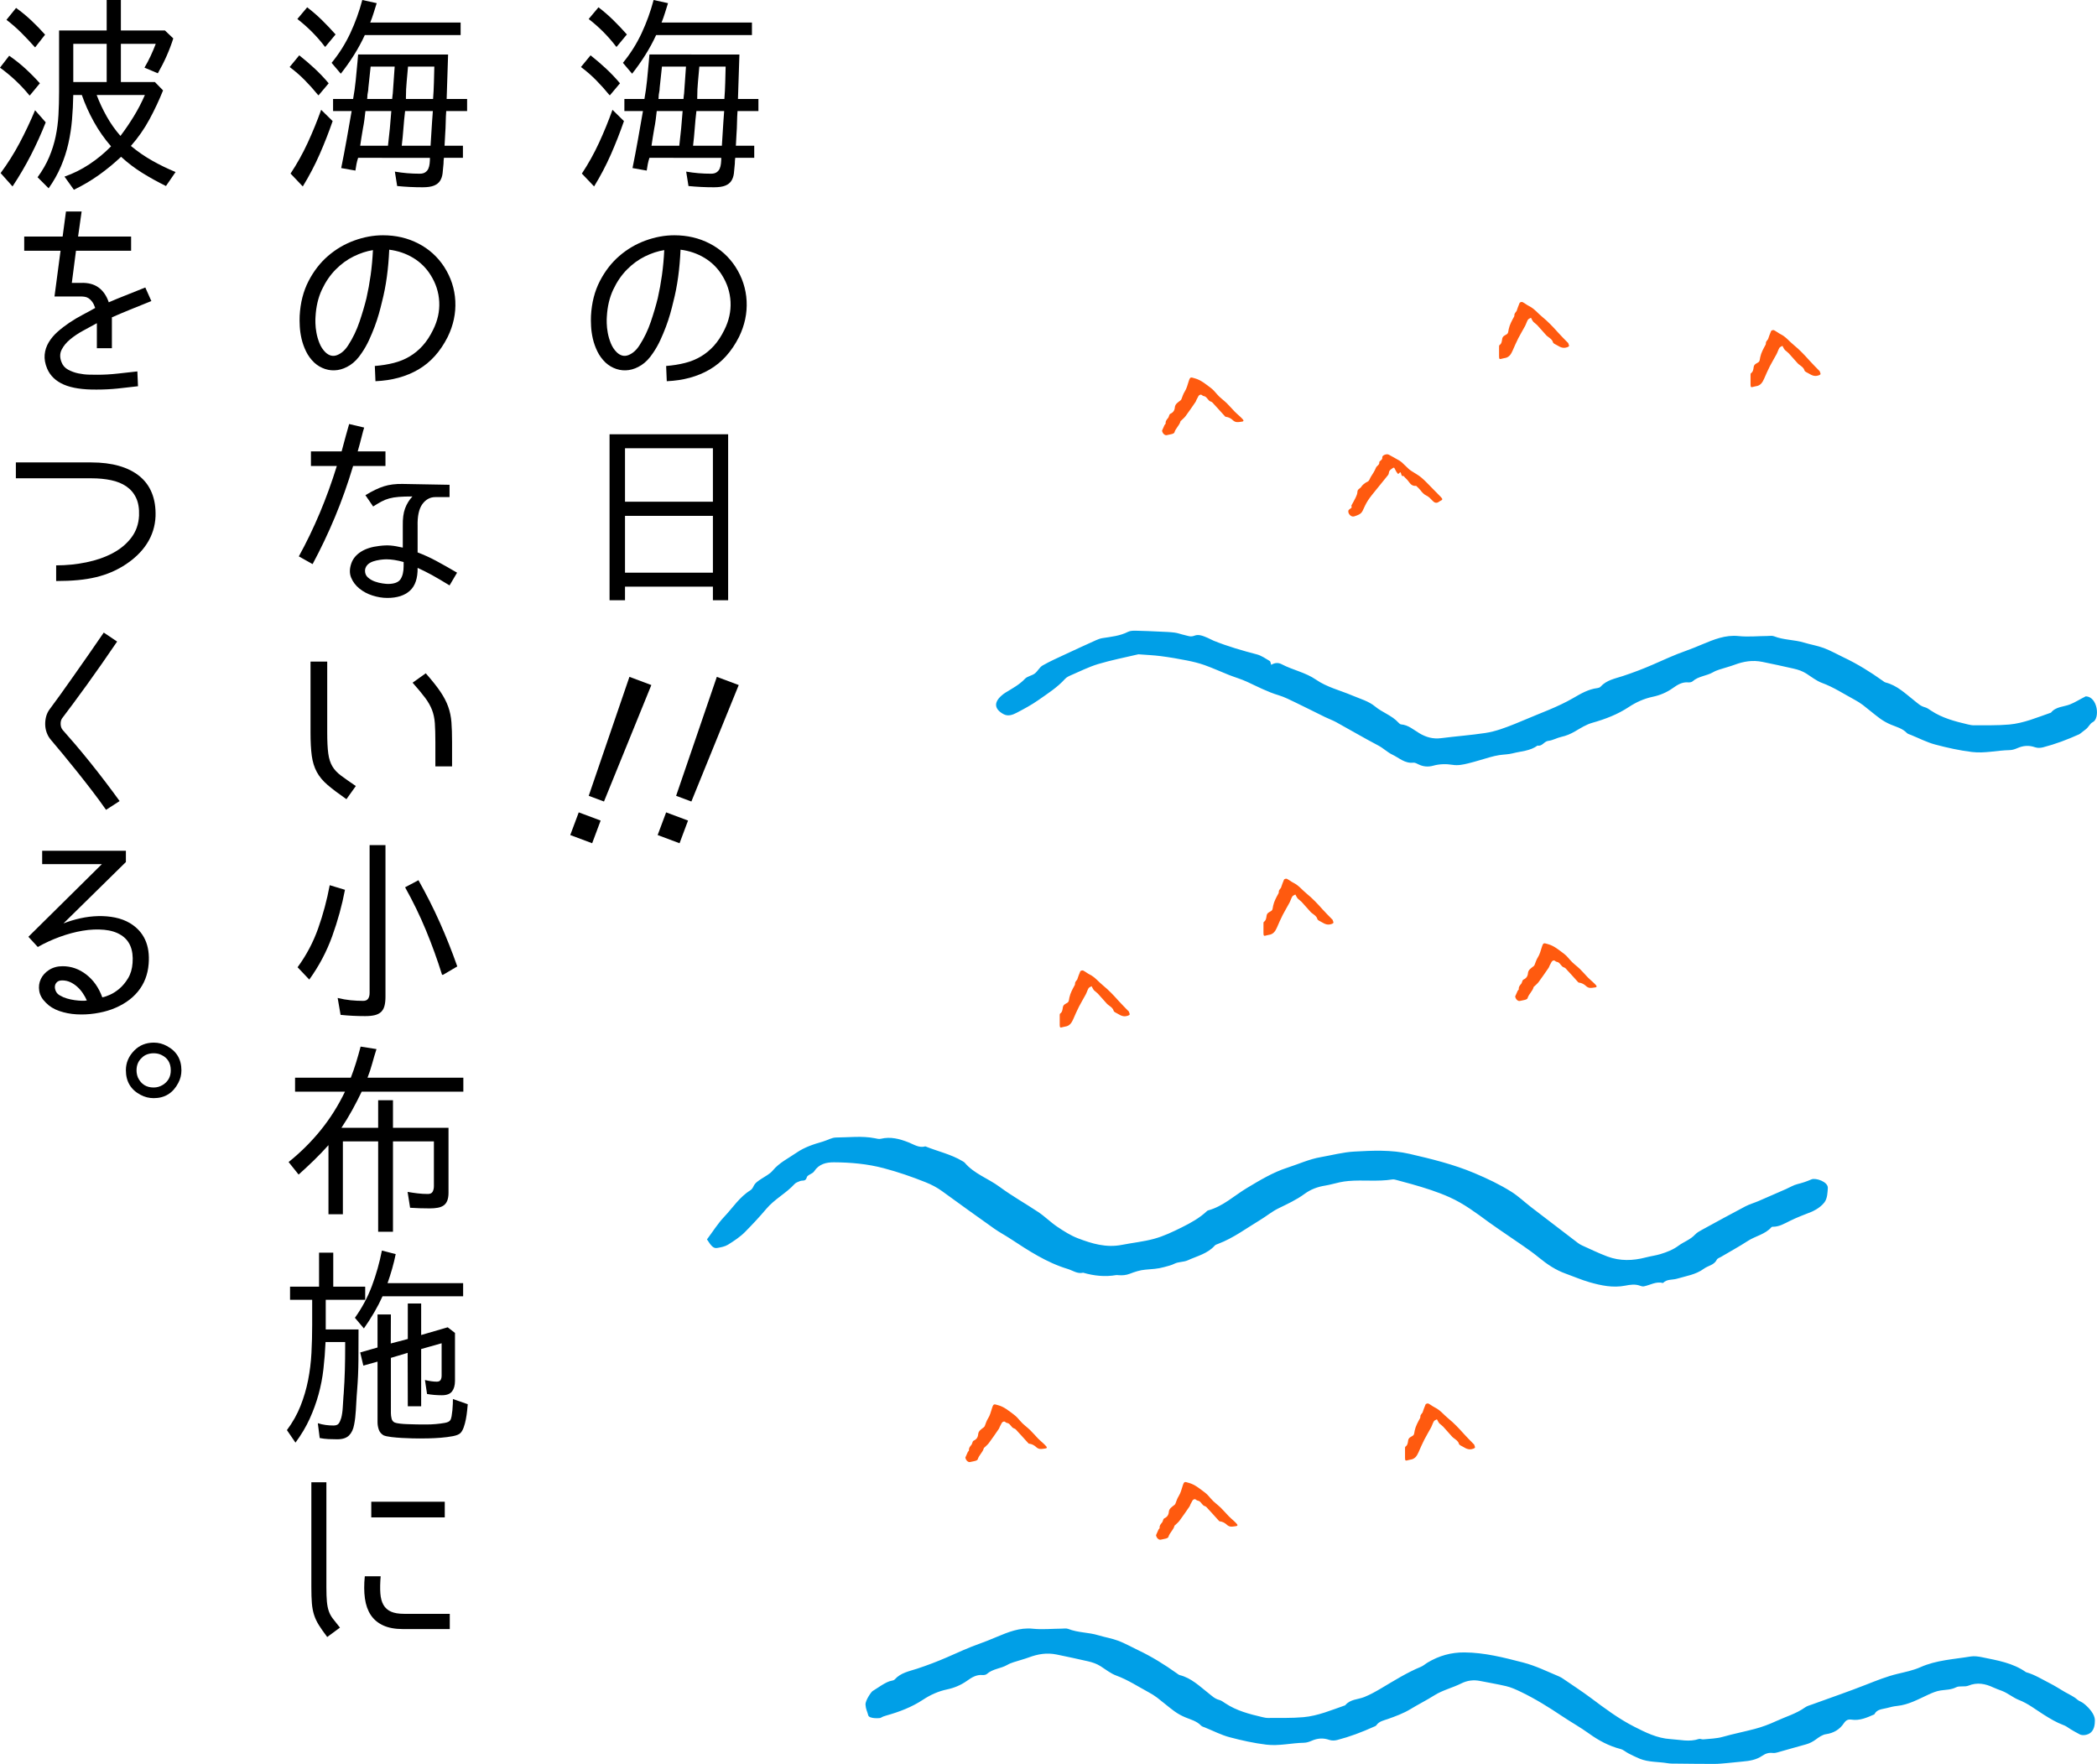 <?xml version="1.0" encoding="utf-8"?>
<!-- Generator: Adobe Illustrator 16.0.0, SVG Export Plug-In . SVG Version: 6.00 Build 0)  -->
<!DOCTYPE svg PUBLIC "-//W3C//DTD SVG 1.1//EN" "http://www.w3.org/Graphics/SVG/1.1/DTD/svg11.dtd">
<svg version="1.1" id="レイヤー_1" xmlns="http://www.w3.org/2000/svg" xmlns:xlink="http://www.w3.org/1999/xlink" x="0px"
	 y="0px" width="431.907px" height="363.3px" viewBox="0 0 431.907 363.3" enable-background="new 0 0 431.907 363.3"
	 xml:space="preserve">
<g>
	<path fill="#009FE7" d="M426.382,145.066c-1.335,0.541-2.938,0.437-3.958,1.715c-2.822,0.974-5.6,2.175-8.597,2.445
		c-2.417,0.217-4.862,0.133-7.296,0.16c-0.389,0.004-0.783-0.082-1.166-0.171c-2.682-0.626-5.34-1.315-7.676-2.875
		c-0.391-0.261-0.795-0.562-1.237-0.674c-0.888-0.225-1.483-0.828-2.164-1.361c-1.843-1.442-3.534-3.135-5.913-3.737
		c-0.219-0.056-0.415-0.218-0.605-0.354c-2.559-1.828-5.223-3.479-8.068-4.826c-1.351-0.64-2.659-1.391-4.054-1.913
		c-1.315-0.492-2.731-0.711-4.081-1.122c-2.021-0.617-4.186-0.514-6.176-1.302c-0.412-0.163-0.934-0.062-1.406-0.058
		c-1.965,0.014-3.949,0.22-5.892,0.015c-2.733-0.289-5.116,0.717-7.485,1.702c-1.154,0.479-2.295,0.961-3.479,1.376
		c-2.293,0.803-4.5,1.842-6.723,2.808c-2.024,0.88-4.057,1.653-6.148,2.344c-1.606,0.53-3.379,0.826-4.607,2.206
		c-0.139,0.157-0.409,0.247-0.631,0.273c-1.854,0.223-3.435,1.153-4.986,2.053c-3.213,1.866-6.707,3.071-10.096,4.525
		c-0.648,0.278-1.299,0.55-1.955,0.811c-1.969,0.784-3.929,1.541-6.062,1.864c-3.027,0.457-6.076,0.674-9.104,1.067
		c-1.684,0.218-3.13-0.21-4.482-1.019c-1.209-0.721-2.264-1.696-3.762-1.82c-0.199-0.017-0.416-0.222-0.568-0.39
		c-1.341-1.464-3.279-2.048-4.783-3.297c-1.338-1.112-3.064-1.566-4.654-2.245c-2.52-1.076-5.243-1.709-7.529-3.286
		c-2.166-1.494-4.768-1.968-7.053-3.167c-0.674-0.354-1.357-0.362-2.166,0.118c-0.133-0.379-0.145-0.701-0.293-0.786
		c-0.857-0.494-1.701-1.113-2.636-1.357c-3.015-0.789-6.001-1.646-8.892-2.81c-0.43-0.173-0.83-0.417-1.257-0.597
		c-0.876-0.367-1.845-0.816-2.727-0.454c-0.792,0.326-1.376,0.018-2.04-0.126c-0.689-0.149-1.358-0.42-2.053-0.509
		c-1.008-0.128-2.029-0.155-3.045-0.201c-1.65-0.076-3.3-0.157-4.949-0.186c-0.542-0.009-1.154,0.003-1.615,0.238
		c-1.65,0.84-3.441,1.006-5.217,1.283c-0.455,0.071-0.908,0.23-1.33,0.421c-2.137,0.964-4.268,1.939-6.392,2.935
		c-1.562,0.732-3.149,1.429-4.642,2.287c-0.64,0.369-1.002,1.193-1.609,1.652c-0.604,0.454-1.516,0.557-2.012,1.081
		c-1.162,1.234-2.617,1.99-4.018,2.854c-0.266,0.165-0.517,0.356-0.754,0.56c-1.682,1.434-1.57,2.812,0.324,3.861
		c0.945,0.523,1.883,0.172,2.709-0.259c1.531-0.798,3.066-1.621,4.475-2.61c1.92-1.351,3.925-2.613,5.522-4.386
		c0.302-0.335,0.767-0.558,1.194-0.742c1.871-0.804,3.707-1.737,5.646-2.318c2.688-0.806,5.459-1.339,8.193-1.986
		c0.074-0.018,0.157-0.009,0.235-0.002c1.487,0.116,2.983,0.174,4.462,0.366c1.795,0.233,3.582,0.539,5.357,0.891
		c1.228,0.244,2.461,0.537,3.639,0.957c1.699,0.607,3.347,1.366,5.026,2.03c1.233,0.487,2.519,0.849,3.718,1.403
		c2.137,0.987,4.215,2.085,6.49,2.767c1.195,0.357,2.326,0.943,3.459,1.485c2.052,0.983,4.079,2.019,6.123,3.018
		c0.766,0.374,1.58,0.659,2.326,1.069c2.887,1.589,5.729,3.264,8.646,4.795c1.042,0.547,1.873,1.392,2.9,1.881
		c1.375,0.655,2.563,1.843,4.291,1.648c0.354-0.04,0.76,0.189,1.109,0.361c0.973,0.479,1.996,0.544,2.999,0.264
		c1.325-0.37,2.681-0.389,3.979-0.181c1.153,0.185,2.188-0.045,3.239-0.301c1.526-0.37,3.022-0.864,4.536-1.284
		c0.605-0.168,1.222-0.315,1.842-0.411c0.922-0.144,1.877-0.135,2.771-0.368c1.733-0.451,3.609-0.476,5.132-1.605
		c0.968,0.224,1.337-0.878,2.235-0.971c0.904-0.093,1.752-0.619,2.654-0.816c1.017-0.223,1.928-0.61,2.824-1.133
		c1.141-0.664,2.295-1.41,3.544-1.762c2.665-0.75,5.206-1.715,7.521-3.244c1.521-1.005,3.159-1.746,4.947-2.12
		c1.486-0.311,2.861-0.89,4.094-1.761c0.979-0.694,1.939-1.319,3.219-1.205c0.297,0.027,0.695-0.038,0.902-0.223
		c1.213-1.08,2.887-1.091,4.223-1.875c0.398-0.235,0.846-0.399,1.289-0.545c1.037-0.342,2.104-0.607,3.127-0.986
		c1.867-0.691,3.679-1.011,5.736-0.592c2.156,0.44,4.303,0.905,6.449,1.394c0.938,0.214,1.791,0.507,2.596,1.016
		c1.061,0.67,2.07,1.5,3.226,1.921c2.372,0.868,4.453,2.247,6.647,3.428c0.613,0.331,1.219,0.7,1.773,1.123
		c1.189,0.906,2.314,1.898,3.523,2.779c0.688,0.502,1.453,0.928,2.238,1.258c1.145,0.481,2.372,0.765,3.281,1.712
		c0.203,0.211,0.552,0.292,0.842,0.41c1.674,0.681,3.305,1.529,5.038,1.989c2.484,0.659,5.009,1.221,7.569,1.53
		c2.596,0.313,5.158-0.343,7.746-0.39c0.529-0.009,1.084-0.189,1.578-0.406c1.203-0.529,2.379-0.628,3.643-0.182
		c0.484,0.171,1.107,0.153,1.617,0.022c2.572-0.663,5.051-1.602,7.473-2.694c0.21-0.095,0.811-0.626,1.363-1.031
		c0.588-0.43,0.846-1.187,1.428-1.465c1.52-0.725,1.067-5.215-1.428-5.324C428.169,144.132,427.495,144.614,426.382,145.066z"/>
</g>
<g>
	<path fill="#009FE7" d="M370.213,243.881c-0.825,0.203-1.58,0.682-2.37,1.027c-1.897,0.832-3.793,1.668-5.697,2.484
		c-0.875,0.373-1.808,0.629-2.646,1.068c-2.981,1.568-5.938,3.186-8.892,4.803c-0.527,0.287-1.09,0.588-1.488,1.018
		c-0.967,1.043-2.312,1.479-3.408,2.287c-1.138,0.842-2.405,1.33-3.717,1.729c-0.984,0.299-2.02,0.424-3.018,0.686
		c-2.654,0.699-5.308,0.775-7.896-0.184c-1.771-0.658-3.476-1.5-5.203-2.273c-0.313-0.141-0.617-0.318-0.889-0.525
		c-3.216-2.451-6.429-4.904-9.632-7.369c-1.359-1.047-2.611-2.256-4.055-3.166c-2.407-1.518-4.974-2.729-7.615-3.842
		c-4.33-1.824-8.854-2.924-13.381-3.971c-3.717-0.861-7.579-0.688-11.372-0.473c-2.32,0.131-4.612,0.75-6.917,1.15
		c-2.386,0.412-4.588,1.438-6.871,2.172c-2.949,0.949-5.628,2.568-8.302,4.17c-2.646,1.586-4.941,3.797-8.023,4.629
		c-0.08,0.021-0.16,0.072-0.222,0.131c-1.528,1.439-3.338,2.438-5.199,3.361c-1.852,0.916-3.699,1.812-5.713,2.359
		c-2.176,0.59-4.41,0.812-6.601,1.242c-3.268,0.641-6.177-0.246-9.073-1.35c-1.514-0.576-2.926-1.486-4.281-2.396
		c-1.354-0.912-2.522-2.104-3.881-3.008c-2.645-1.762-5.414-3.305-7.99-5.209c-2.325-1.721-5.221-2.658-7.173-4.967
		c-0.107-0.127-0.274-0.207-0.423-0.297c-2.389-1.443-5.122-2.021-7.673-3.057c-1.29,0.377-2.382-0.396-3.438-0.814
		c-1.896-0.746-3.723-1.232-5.75-0.746c-0.382,0.092-0.831-0.041-1.239-0.119c-2.649-0.514-5.319-0.164-7.976-0.145
		c-0.894,0.006-1.775,0.566-2.677,0.826c-1.91,0.549-3.773,1.141-5.452,2.297c-1.691,1.166-3.556,2.051-4.917,3.693
		c-0.585,0.707-1.503,1.146-2.293,1.672c-0.649,0.434-1.319,0.818-1.665,1.582c-0.138,0.303-0.357,0.629-0.631,0.797
		c-2.246,1.385-3.639,3.615-5.4,5.469c-1.29,1.357-2.294,2.986-3.543,4.648c0.938,1.477,1.378,1.891,2.126,1.76
		c0.757-0.133,1.575-0.279,2.208-0.672c1.242-0.775,2.503-1.602,3.523-2.635c1.507-1.527,2.991-3.111,4.361-4.738
		c1.714-2.035,4.084-3.203,5.831-5.127c0.271-0.301,0.738-0.441,1.136-0.605c0.482-0.201,1.141,0.154,1.382-0.783
		c0.128-0.498,1.168-0.693,1.507-1.215c0.991-1.52,2.493-1.871,4.071-1.863c3.466,0.018,6.917,0.324,10.282,1.219
		c2.921,0.775,5.773,1.754,8.582,2.879c1.222,0.488,2.352,1.068,3.413,1.842c3.567,2.596,7.149,5.174,10.751,7.725
		c1.056,0.746,2.21,1.352,3.292,2.062c3.747,2.455,7.478,4.924,11.835,6.238c1.053,0.318,1.983,1.062,3.181,0.773
		c2.236,0.652,4.501,0.889,6.813,0.492c0.167-0.029,0.346,0.01,0.519,0.023c0.782,0.061,1.519-0.006,2.283-0.301
		c1.022-0.396,2.108-0.75,3.189-0.838c1.296-0.107,2.571-0.164,3.84-0.523c0.739-0.209,1.456-0.348,2.173-0.709
		c0.816-0.414,1.889-0.311,2.729-0.695c1.918-0.879,4.073-1.35,5.562-3.035c0.157-0.178,0.441-0.26,0.68-0.35
		c3.164-1.195,5.852-3.229,8.714-4.951c1.24-0.748,2.372-1.699,3.663-2.336c1.855-0.914,3.743-1.762,5.413-2.994
		c1.289-0.951,2.71-1.475,4.278-1.725c1.018-0.162,2.009-0.473,3.02-0.684c0.59-0.123,1.191-0.209,1.791-0.262
		c2.999-0.26,6.022,0.164,9.016-0.318c0.321-0.053,0.683,0.07,1.014,0.156c1.003,0.26,2.001,0.533,2.997,0.816
		c2.644,0.75,5.261,1.566,7.777,2.695c2.94,1.318,5.483,3.234,8.055,5.123c1.254,0.92,2.562,1.768,3.836,2.662
		c2.187,1.531,4.461,2.959,6.52,4.648c1.699,1.396,3.461,2.574,5.526,3.309c1.625,0.578,3.212,1.279,4.865,1.754
		c2.399,0.688,4.841,1.205,7.372,0.713c1.02-0.199,2.051-0.363,3.077,0.023c0.236,0.088,0.521,0.166,0.757,0.121
		c1.312-0.254,2.524-1.074,3.949-0.691c0.8-0.844,1.918-0.596,2.878-0.883c1.885-0.564,3.876-0.826,5.555-2.066
		c0.859-0.637,2.097-0.723,2.655-1.863c0.129-0.264,0.552-0.389,0.847-0.562c1.85-1.094,3.741-2.121,5.54-3.291
		c1.578-1.025,3.564-1.342,4.865-2.834c0.049-0.057,0.159-0.084,0.24-0.084c1.349,0.021,2.431-0.654,3.595-1.227
		c1.429-0.702,2.925-1.27,4.412-1.852c0,0,1.704-0.681,2.663-1.948c0.633-0.837,0.637-2.136,0.697-2.928
		c0.101-1.321-2.507-2.171-3.36-1.808C372.026,243.372,371.212,243.635,370.213,243.881z"/>
</g>
<g>
	<path fill="#009FE7" d="M427.843,350.046c-0.744-0.664-1.721-1.066-2.597-1.581c-1.016-0.596-2.007-1.242-3.058-1.773
		c-1.605-0.812-3.137-1.794-4.896-2.279c-2.725-1.93-5.937-2.439-9.093-3.09c-0.761-0.156-1.589-0.268-2.343-0.143
		c-3.465,0.58-7.027,0.732-10.306,2.193c-1.519,0.678-3.134,0.994-4.742,1.382c-2.21,0.532-4.325,1.384-6.448,2.22
		c-3.656,1.441-7.381,2.709-11.075,4.057c-0.516,0.188-1.083,0.327-1.519,0.639c-1.82,1.301-3.967,1.898-5.959,2.824
		c-1.414,0.656-2.9,1.209-4.409,1.606c-2.192,0.577-4.419,1.015-6.606,1.635c-1.269,0.36-2.639,0.372-3.965,0.509
		c-0.305,0.033-0.659-0.168-0.928-0.078c-1.947,0.66-3.883,0.139-5.828,0.023c-2.746-0.162-5.16-1.375-7.5-2.566
		c-3.143-1.602-5.996-3.724-8.828-5.846c-1.885-1.414-3.869-2.695-5.813-4.029c-0.257-0.176-0.53-0.34-0.816-0.46
		c-2.454-1.024-4.815-2.204-7.446-2.882c-3.969-1.024-7.891-2.035-12.027-2.07c-2.76-0.023-5.26,0.688-7.598,2.084
		c-0.475,0.283-0.893,0.678-1.394,0.883c-2.849,1.174-5.441,2.811-8.079,4.371c-1.146,0.68-2.32,1.343-3.55,1.842
		c-1.335,0.541-2.938,0.438-3.958,1.715c-2.822,0.975-5.6,2.176-8.597,2.445c-2.417,0.217-4.862,0.133-7.296,0.16
		c-0.389,0.004-0.783-0.082-1.166-0.172c-2.682-0.626-5.34-1.314-7.676-2.875c-0.391-0.262-0.795-0.562-1.237-0.674
		c-0.888-0.226-1.483-0.828-2.164-1.361c-1.843-1.441-3.534-3.135-5.913-3.736c-0.219-0.057-0.415-0.219-0.605-0.355
		c-2.559-1.828-5.223-3.479-8.068-4.825c-1.351-0.64-2.659-1.392-4.054-1.913c-1.315-0.492-2.731-0.711-4.081-1.122
		c-2.021-0.616-4.186-0.515-6.176-1.302c-0.412-0.164-0.934-0.062-1.406-0.059c-1.965,0.014-3.949,0.22-5.892,0.016
		c-2.733-0.289-5.116,0.717-7.485,1.701c-1.154,0.479-2.295,0.961-3.479,1.377c-2.293,0.803-4.5,1.842-6.723,2.808
		c-2.024,0.88-4.057,1.653-6.148,2.344c-1.606,0.53-3.379,0.826-4.607,2.206c-0.139,0.156-0.409,0.246-0.631,0.272
		c-1.128,0.136-3.241,1.741-3.949,2.141c-0.231,0.13-1.502,1.907-1.446,2.788c0.062,0.982,0.345,1.332,0.565,2.201
		c0.189,0.742,2.373,0.612,2.537,0.524c0.528-0.282,0.505-0.294,1.218-0.495c2.665-0.75,5.206-1.715,7.521-3.244
		c1.521-1.005,3.159-1.746,4.947-2.12c1.486-0.312,2.861-0.89,4.094-1.761c0.979-0.693,1.939-1.319,3.219-1.205
		c0.297,0.027,0.695-0.038,0.902-0.223c1.213-1.08,2.887-1.092,4.223-1.876c0.398-0.235,0.846-0.399,1.289-0.546
		c1.037-0.342,2.104-0.607,3.127-0.985c1.867-0.691,3.679-1.011,5.736-0.592c2.156,0.44,4.303,0.905,6.449,1.394
		c0.938,0.215,1.791,0.508,2.596,1.016c1.061,0.671,2.07,1.5,3.226,1.922c2.372,0.867,4.453,2.246,6.647,3.428
		c0.613,0.331,1.219,0.699,1.773,1.123c1.189,0.906,2.314,1.898,3.523,2.779c0.688,0.502,1.453,0.928,2.238,1.258
		c1.145,0.48,2.372,0.765,3.281,1.713c0.203,0.211,0.552,0.291,0.842,0.409c1.674,0.681,3.305,1.529,5.038,1.989
		c2.484,0.659,5.009,1.221,7.569,1.53c2.596,0.313,5.158-0.343,7.746-0.39c0.529-0.01,1.084-0.189,1.578-0.406
		c1.203-0.529,2.379-0.629,3.643-0.182c0.484,0.172,1.107,0.153,1.617,0.021c2.572-0.662,5.051-1.602,7.473-2.693
		c0.21-0.096,0.479-0.17,0.598-0.34c0.582-0.845,1.494-0.977,2.373-1.29c1.6-0.569,3.23-1.167,4.67-2.044
		c1.604-0.977,3.287-1.811,4.871-2.812c1.745-1.102,3.761-1.562,5.581-2.472c1.257-0.63,2.538-0.776,3.896-0.506
		c1.764,0.352,3.541,0.647,5.293,1.055c1.062,0.247,2.057,0.698,3.057,1.178c2.984,1.435,5.775,3.173,8.518,5.013
		c1.824,1.225,3.758,2.293,5.537,3.578c2.001,1.445,4.111,2.574,6.51,3.192c0.574,0.147,1.062,0.614,1.609,0.894
		c0.762,0.389,1.529,0.773,2.318,1.098c1.834,0.752,3.825,0.605,5.735,0.928c0.61,0.104,1.246,0.08,1.87,0.087
		c2.592,0.028,5.186,0.063,7.779,0.058c0.933-0.003,1.867-0.104,2.799-0.186c1.018-0.088,2.032-0.219,3.051-0.305
		c1.419-0.118,2.818-0.358,4.004-1.176c0.697-0.482,1.377-0.688,2.203-0.586c0.297,0.037,0.623-0.028,0.918-0.11
		c1.965-0.546,3.92-1.125,5.888-1.659c0.773-0.211,1.44-0.561,2.086-1.043c0.609-0.453,1.313-0.949,2.031-1.053
		c1.601-0.232,2.829-0.965,3.698-2.261c0.414-0.616,0.861-0.849,1.56-0.741c1.711,0.264,3.207-0.426,4.71-1.082
		c0.537-1.101,1.662-1.051,2.617-1.311c0.682-0.186,1.38-0.357,2.08-0.427c2.322-0.23,4.33-1.362,6.378-2.304
		c0.862-0.396,1.679-0.754,2.606-0.889c1.062-0.154,2.121-0.123,3.16-0.645c0.719-0.36,1.769-0.025,2.535-0.338
		c1.838-0.746,3.5-0.4,5.182,0.393c0.564,0.266,1.16,0.461,1.742,0.686c1.247,0.483,2.289,1.406,3.497,1.874
		c1.867,0.724,3.394,1.944,5.036,2.981c1.334,0.843,2.66,1.645,4.137,2.193c0.221,0.082,0.439,0.181,0.633,0.312
		c1.219,0.827,1.959,1.187,2.675,1.579c0.592,0.324,1.683,0.186,2.325-0.381c0.644-0.564,0.838-1.557,0.828-2.527
		c-0.012-1.201-1.181-2.492-2.028-3.213C428.553,350.324,428.337,350.489,427.843,350.046z"/>
</g>
<g>
	<path d="M125.547,19.608c-0.889-1.089-1.813-2.121-2.773-3.096c-0.961-0.974-2-1.877-3.118-2.709l1.979-2.408
		c1.089,0.86,2.143,1.763,3.16,2.709c1.018,0.946,1.985,1.964,2.902,3.053l-2.063,2.451H125.547z M119.828,35.776
		c1.347-2.035,2.529-4.156,3.547-6.364s1.942-4.472,2.773-6.794l2.365,2.322c-0.803,2.322-1.698,4.608-2.688,6.858
		c-0.989,2.251-2.144,4.451-3.461,6.601l-2.494-2.623H119.828z M126.923,9.632c-1.605-2.121-3.498-4.027-5.676-5.719l2.021-2.408
		c1.089,0.832,2.114,1.72,3.074,2.666c0.961,0.946,1.885,1.921,2.774,2.924l-2.107,2.537H126.923z M135.136,7.224
		c-0.631,1.376-1.369,2.738-2.215,4.085c-0.846,1.348-1.756,2.638-2.73,3.87l-1.892-2.236c1.548-1.892,2.83-3.927,3.849-6.106
		c1.017-2.178,1.842-4.457,2.473-6.837l2.967,0.651c-0.201,0.637-0.408,1.302-0.624,1.997c-0.215,0.694-0.451,1.36-0.709,1.996
		h18.619v2.58H135.136z M152.293,11.223c-0.058,1.548-0.107,3.074-0.15,4.579c-0.043,1.505-0.094,3.032-0.15,4.58h4.214v2.494
		h-4.301c-0.058,0.746-0.093,1.534-0.107,2.365c-0.015,0.832-0.05,1.62-0.107,2.365l-0.129,2.408h3.784v2.494h-3.913
		c-0.028,0.201-0.05,0.402-0.064,0.602c-0.015,0.201-0.021,0.402-0.021,0.602c-0.058,0.746-0.122,1.412-0.193,2
		c-0.072,0.587-0.244,1.097-0.516,1.526c-0.273,0.43-0.688,0.759-1.247,0.989c-0.56,0.229-1.341,0.344-2.344,0.344
		c-1.778,0-3.526-0.086-5.246-0.258l-0.473-2.967c0.831,0.144,1.669,0.251,2.515,0.323s1.713,0.107,2.602,0.107
		c0.487,0,0.875-0.1,1.161-0.301c0.286-0.2,0.495-0.452,0.624-0.752c0.129-0.301,0.215-0.645,0.258-1.032s0.064-0.781,0.064-1.183
		H133.76c-0.144,0.43-0.258,0.868-0.344,1.312c-0.086,0.445-0.158,0.882-0.215,1.312l-2.925-0.516
		c0.401-1.978,0.774-3.934,1.118-5.869s0.688-3.892,1.032-5.87H128.6v-2.494h4.128c0.229-1.261,0.409-2.537,0.538-3.827
		c0.129-1.29,0.25-2.565,0.365-3.827l0.129-1.505H152.293z M135.265,22.876c-0.058,0.574-0.129,1.176-0.215,1.806
		c-0.086,0.631-0.187,1.233-0.301,1.806l-0.301,1.806l-0.259,1.72h5.72c0.143-1.204,0.271-2.394,0.387-3.569
		c0.114-1.175,0.215-2.365,0.301-3.569H135.265z M136.34,13.717c0,0.058-0.008,0.123-0.021,0.194
		c-0.015,0.072-0.021,0.136-0.021,0.193l-0.43,3.999c0,0.144-0.008,0.279-0.021,0.408c-0.016,0.129-0.037,0.266-0.065,0.409
		c-0.086,0.402-0.129,0.76-0.129,1.075c0,0.172-0.015,0.301-0.043,0.387h5.16l0.086-0.817l0.043-0.301l0.388-5.547H136.34z
		 M143.435,22.876c-0.144,1.204-0.258,2.394-0.344,3.569c-0.086,1.176-0.201,2.365-0.344,3.569h5.934
		c0.058-0.774,0.107-1.57,0.15-2.387s0.093-1.612,0.15-2.387l0.172-2.365H143.435z M144.037,13.717
		c-0.086,1.061-0.18,2.107-0.28,3.139s-0.15,2.079-0.15,3.139v0.387h5.59c0.087-1.089,0.144-2.2,0.173-3.333
		c0.028-1.132,0.057-2.243,0.086-3.333H144.037z"/>
	<path d="M137.2,75.379c1.403-0.114,2.701-0.322,3.891-0.624c1.189-0.301,2.279-0.745,3.269-1.333
		c0.989-0.587,1.885-1.326,2.688-2.214c0.802-0.888,1.519-1.978,2.149-3.268c0.946-1.892,1.369-3.82,1.269-5.784
		c-0.101-1.963-0.695-3.805-1.784-5.525c-0.918-1.462-2.114-2.637-3.591-3.526c-1.477-0.888-3.117-1.447-4.923-1.677
		c-0.086,1.978-0.252,3.856-0.495,5.633c-0.243,1.778-0.58,3.498-1.01,5.16c-0.172,0.746-0.381,1.548-0.624,2.408
		c-0.244,0.86-0.537,1.749-0.881,2.666c-0.345,0.918-0.731,1.842-1.161,2.773c-0.431,0.932-0.933,1.813-1.505,2.645
		c-0.718,1.09-1.506,1.914-2.365,2.473c-0.86,0.559-1.728,0.903-2.602,1.032c-0.875,0.129-1.728,0.058-2.559-0.215
		c-0.832-0.272-1.577-0.709-2.236-1.312c-0.717-0.688-1.283-1.462-1.698-2.322c-0.416-0.86-0.725-1.727-0.925-2.602
		c-0.2-0.874-0.322-1.727-0.365-2.559c-0.043-0.831-0.051-1.548-0.021-2.15c0.144-2.694,0.753-5.081,1.827-7.16
		c1.075-2.078,2.423-3.812,4.042-5.203c1.619-1.39,3.419-2.443,5.396-3.16c1.979-0.716,3.941-1.075,5.892-1.075
		c2.666,0,5.096,0.566,7.288,1.699c2.193,1.132,3.963,2.73,5.311,4.794c1.404,2.179,2.172,4.53,2.301,7.052
		c0.129,2.523-0.395,4.988-1.569,7.396c-1.521,3.01-3.533,5.246-6.042,6.708s-5.454,2.265-8.836,2.408L137.2,75.379z
		 M135.479,61.404c0.345-1.519,0.631-3.096,0.86-4.73c0.229-1.634,0.387-3.354,0.473-5.16c-1.29,0.201-2.608,0.631-3.956,1.29
		c-1.348,0.66-2.587,1.563-3.719,2.709c-1.133,1.146-2.079,2.53-2.839,4.149c-0.76,1.62-1.197,3.476-1.312,5.568
		c-0.028,0.287-0.036,0.738-0.021,1.354c0.015,0.617,0.087,1.276,0.216,1.978c0.129,0.703,0.336,1.412,0.623,2.128
		c0.286,0.717,0.688,1.333,1.204,1.849c0.774,0.746,1.598,0.939,2.473,0.581c0.874-0.358,1.626-1.039,2.257-2.042
		c0.946-1.462,1.713-3.06,2.301-4.794S135.106,62.924,135.479,61.404z"/>
	<path d="M128.729,120.831v2.795h-3.182V89.441h24.424v34.185h-3.139v-2.795H128.729z M128.729,92.322v11.008h18.104V92.322H128.729
		z M128.729,106.254v11.696h18.104v-11.696H128.729z"/>
	<path d="M147.641,139.407l4.511,1.688l-9.754,23.989l-3.142-1.175L147.641,139.407z M137.2,167.318l4.511,1.687l-1.747,4.672
		l-4.511-1.688L137.2,167.318z"/>
	<path d="M129.641,139.407l4.511,1.688l-9.754,23.989l-3.142-1.175L129.641,139.407z M119.2,167.318l4.511,1.687l-1.747,4.672
		l-4.511-1.688L119.2,167.318z"/>
	<path d="M65.547,19.608c-0.889-1.089-1.813-2.121-2.773-3.096c-0.961-0.974-2-1.877-3.118-2.709l1.979-2.408
		c1.089,0.86,2.143,1.763,3.16,2.709c1.018,0.946,1.985,1.964,2.902,3.053l-2.063,2.451H65.547z M59.828,35.776
		c1.347-2.035,2.529-4.156,3.547-6.364s1.942-4.472,2.773-6.794l2.365,2.322c-0.803,2.322-1.698,4.608-2.688,6.858
		c-0.989,2.251-2.144,4.451-3.461,6.601l-2.494-2.623H59.828z M66.923,9.632c-1.605-2.121-3.498-4.027-5.676-5.719l2.021-2.408
		c1.089,0.832,2.114,1.72,3.074,2.666c0.961,0.946,1.885,1.921,2.774,2.924l-2.107,2.537H66.923z M75.136,7.224
		c-0.631,1.376-1.369,2.738-2.215,4.085c-0.846,1.348-1.756,2.638-2.73,3.87l-1.892-2.236c1.548-1.892,2.83-3.927,3.849-6.106
		C73.164,4.659,73.989,2.38,74.62,0l2.967,0.651c-0.201,0.637-0.408,1.302-0.624,1.997c-0.215,0.694-0.451,1.36-0.709,1.996h18.619
		v2.58H75.136z M92.293,11.223c-0.058,1.548-0.107,3.074-0.15,4.579c-0.043,1.505-0.094,3.032-0.15,4.58h4.214v2.494h-4.301
		c-0.058,0.746-0.093,1.534-0.107,2.365c-0.015,0.832-0.05,1.62-0.107,2.365l-0.129,2.408h3.784v2.494h-3.913
		c-0.028,0.201-0.05,0.402-0.064,0.602c-0.015,0.201-0.021,0.402-0.021,0.602c-0.058,0.746-0.122,1.412-0.193,2
		c-0.072,0.587-0.244,1.097-0.516,1.526c-0.273,0.43-0.688,0.759-1.247,0.989c-0.56,0.229-1.341,0.344-2.344,0.344
		c-1.778,0-3.526-0.086-5.246-0.258l-0.473-2.967c0.831,0.144,1.669,0.251,2.515,0.323s1.713,0.107,2.602,0.107
		c0.487,0,0.875-0.1,1.161-0.301c0.286-0.2,0.495-0.452,0.624-0.752c0.129-0.301,0.215-0.645,0.258-1.032s0.064-0.781,0.064-1.183
		H73.76c-0.144,0.43-0.258,0.868-0.344,1.312c-0.086,0.445-0.158,0.882-0.215,1.312l-2.925-0.516
		c0.401-1.978,0.774-3.934,1.118-5.869s0.688-3.892,1.032-5.87H68.6v-2.494h4.128c0.229-1.261,0.409-2.537,0.538-3.827
		c0.129-1.29,0.25-2.565,0.365-3.827l0.129-1.505H92.293z M75.265,22.876c-0.058,0.574-0.129,1.176-0.215,1.806
		c-0.086,0.631-0.187,1.233-0.301,1.806l-0.301,1.806l-0.259,1.72h5.72c0.143-1.204,0.271-2.394,0.387-3.569
		c0.114-1.175,0.215-2.365,0.301-3.569H75.265z M76.34,13.717c0,0.058-0.008,0.123-0.021,0.194
		c-0.015,0.072-0.021,0.136-0.021,0.193l-0.43,3.999c0,0.144-0.008,0.279-0.021,0.408c-0.016,0.129-0.037,0.266-0.065,0.409
		c-0.086,0.402-0.129,0.76-0.129,1.075c0,0.172-0.015,0.301-0.043,0.387h5.16l0.086-0.817l0.043-0.301l0.388-5.547H76.34z
		 M83.435,22.876c-0.144,1.204-0.258,2.394-0.344,3.569c-0.086,1.176-0.201,2.365-0.344,3.569h5.934
		c0.058-0.774,0.107-1.57,0.15-2.387s0.093-1.612,0.15-2.387l0.172-2.365H83.435z M84.037,13.717
		c-0.086,1.061-0.18,2.107-0.28,3.139s-0.15,2.079-0.15,3.139v0.387h5.59c0.087-1.089,0.144-2.2,0.173-3.333
		c0.028-1.132,0.057-2.243,0.086-3.333H84.037z"/>
	<path d="M77.2,75.379c1.403-0.114,2.701-0.322,3.891-0.624c1.189-0.301,2.279-0.745,3.269-1.333
		c0.989-0.587,1.885-1.326,2.688-2.214c0.802-0.888,1.519-1.978,2.149-3.268c0.946-1.892,1.369-3.82,1.269-5.784
		c-0.101-1.963-0.695-3.805-1.784-5.525c-0.918-1.462-2.114-2.637-3.591-3.526c-1.477-0.888-3.117-1.447-4.923-1.677
		c-0.086,1.978-0.252,3.856-0.495,5.633c-0.243,1.778-0.58,3.498-1.01,5.16c-0.172,0.746-0.381,1.548-0.624,2.408
		c-0.244,0.86-0.537,1.749-0.881,2.666c-0.345,0.918-0.731,1.842-1.161,2.773c-0.431,0.932-0.933,1.813-1.505,2.645
		c-0.718,1.09-1.506,1.914-2.365,2.473c-0.86,0.559-1.728,0.903-2.602,1.032c-0.875,0.129-1.728,0.058-2.559-0.215
		c-0.832-0.272-1.577-0.709-2.236-1.312c-0.717-0.688-1.283-1.462-1.698-2.322c-0.416-0.86-0.725-1.727-0.925-2.602
		c-0.2-0.874-0.322-1.727-0.365-2.559c-0.043-0.831-0.051-1.548-0.021-2.15c0.144-2.694,0.753-5.081,1.827-7.16
		c1.075-2.078,2.423-3.812,4.042-5.203c1.619-1.39,3.419-2.443,5.396-3.16c1.979-0.716,3.941-1.075,5.892-1.075
		c2.666,0,5.096,0.566,7.288,1.699c2.193,1.132,3.963,2.73,5.311,4.794c1.404,2.179,2.172,4.53,2.301,7.052
		c0.129,2.523-0.395,4.988-1.569,7.396c-1.521,3.01-3.533,5.246-6.042,6.708s-5.454,2.265-8.836,2.408L77.2,75.379z M75.479,61.404
		c0.345-1.519,0.631-3.096,0.86-4.73c0.229-1.634,0.387-3.354,0.473-5.16c-1.29,0.201-2.608,0.631-3.956,1.29
		c-1.348,0.66-2.587,1.563-3.719,2.709c-1.133,1.146-2.079,2.53-2.839,4.149c-0.76,1.62-1.197,3.476-1.312,5.568
		c-0.028,0.287-0.036,0.738-0.021,1.354c0.015,0.617,0.087,1.276,0.216,1.978c0.129,0.703,0.336,1.412,0.623,2.128
		c0.286,0.717,0.688,1.333,1.204,1.849c0.774,0.746,1.598,0.939,2.473,0.581c0.874-0.358,1.626-1.039,2.257-2.042
		c0.946-1.462,1.713-3.06,2.301-4.794S75.106,62.924,75.479,61.404z"/>
	<path d="M61.548,114.595c3.153-5.733,5.762-11.939,7.826-18.619h-5.332v-3.01h6.32c0.315-1.175,0.609-2.264,0.882-3.268
		c0.272-1.003,0.494-1.791,0.667-2.365l3.096,0.731c-0.144,0.43-0.322,1.083-0.537,1.957c-0.216,0.875-0.48,1.856-0.796,2.945h5.719
		v3.01h-6.665c-1.09,3.641-2.329,7.131-3.72,10.47c-1.391,3.34-2.931,6.586-4.622,9.74L61.548,114.595z M89.67,102.383
		c-1.09,0-1.985,0.488-2.688,1.462c-0.703,0.975-1.025,2.494-0.968,4.558v5.375c1.29,0.488,2.551,1.061,3.784,1.72
		c1.232,0.66,2.68,1.477,4.343,2.451l-1.548,2.623c-0.746-0.458-1.412-0.86-1.999-1.204c-0.588-0.344-1.14-0.659-1.656-0.946
		c-0.516-0.286-1.01-0.544-1.483-0.774c-0.473-0.229-0.953-0.458-1.44-0.688c0.028,2.15-0.502,3.719-1.591,4.708
		c-1.09,0.989-2.638,1.483-4.645,1.483c-1.003,0-2.021-0.165-3.053-0.495s-1.935-0.81-2.709-1.44
		c-0.773-0.63-1.34-1.383-1.698-2.257c-0.358-0.874-0.337-1.871,0.064-2.989c0.344-0.946,1.003-1.727,1.978-2.343
		c0.975-0.616,2.222-1.011,3.741-1.183c0.458-0.057,0.874-0.093,1.247-0.107c0.372-0.014,0.738-0.007,1.097,0.021
		c0.358,0.029,0.737,0.079,1.14,0.15c0.401,0.072,0.859,0.166,1.376,0.28v-4.515c-0.029-1.462,0.129-2.651,0.473-3.569
		s0.846-1.734,1.505-2.451c-1.118,0-2.05,0.029-2.795,0.086c-0.745,0.058-1.404,0.166-1.978,0.323
		c-0.574,0.158-1.111,0.373-1.612,0.645c-0.502,0.272-1.068,0.609-1.699,1.01l-1.591-2.327c1.434-0.874,2.709-1.486,3.827-1.835
		c1.118-0.35,2.394-0.51,3.827-0.482l9.675,0.175v2.534H89.67z M83.134,115.756c-1.319-0.372-2.509-0.559-3.569-0.559
		c-0.373,0-0.81,0.037-1.312,0.107c-0.502,0.072-0.967,0.18-1.397,0.323c-0.573,0.201-0.996,0.473-1.269,0.817
		c-0.272,0.344-0.408,0.717-0.408,1.118c0,0.574,0.208,1.04,0.624,1.397c0.415,0.359,0.888,0.631,1.419,0.817
		c0.529,0.187,1.053,0.316,1.569,0.387c0.516,0.072,0.874,0.107,1.075,0.107c1.317,0,2.192-0.323,2.622-0.968
		c0.431-0.645,0.646-1.555,0.646-2.73V115.756z"/>
	<path d="M71.352,164.604c-1.605-1.118-2.896-2.092-3.87-2.924s-1.72-1.727-2.235-2.688c-0.517-0.96-0.86-2.071-1.032-3.333
		c-0.172-1.261-0.258-2.866-0.258-4.816v-14.577h3.439v14.577c0,1.835,0.071,3.283,0.215,4.343c0.144,1.061,0.423,1.942,0.839,2.645
		c0.415,0.703,1.011,1.34,1.784,1.914c0.774,0.574,1.792,1.29,3.054,2.15L71.352,164.604z M89.67,152.865
		c0-1.605-0.036-2.909-0.107-3.913c-0.072-1.003-0.266-1.914-0.581-2.73c-0.315-0.817-0.781-1.641-1.397-2.473
		c-0.616-0.831-1.483-1.877-2.602-3.139l2.709-1.935c1.29,1.462,2.294,2.724,3.011,3.784c0.716,1.061,1.253,2.093,1.612,3.096
		c0.358,1.003,0.58,2.071,0.666,3.203c0.086,1.133,0.129,2.501,0.129,4.106v4.988H89.67V152.865z"/>
	<path d="M61.29,199.219c1.806-2.465,3.218-5.131,4.235-7.998c1.017-2.867,1.812-5.834,2.387-8.901l3.139,0.946
		c-0.602,3.182-1.477,6.363-2.623,9.546s-2.724,6.163-4.729,8.944L61.29,199.219z M79.393,205.282c0,0.774-0.071,1.42-0.215,1.936
		s-0.38,0.924-0.71,1.225c-0.329,0.302-0.76,0.517-1.289,0.646c-0.531,0.129-1.197,0.193-2,0.193c-1.72,0-3.396-0.086-5.031-0.258
		l-0.602-3.483c0.917,0.23,1.812,0.387,2.688,0.474c0.874,0.086,1.727,0.129,2.559,0.129c0.487,0,0.831-0.151,1.032-0.452
		c0.2-0.301,0.301-0.694,0.301-1.182v-30.444h3.268V205.282z M91.046,200.767c-0.975-3.124-2.079-6.177-3.312-9.159
		c-1.232-2.98-2.666-5.934-4.3-8.857l2.752-1.462c1.634,2.896,3.103,5.804,4.408,8.729c1.304,2.924,2.5,5.935,3.59,9.03l-2.924,1.72
		H91.046z"/>
	<path d="M92.379,232.286v13.373c0,0.66-0.086,1.204-0.258,1.635c-0.172,0.43-0.424,0.76-0.753,0.988
		c-0.33,0.23-0.738,0.387-1.226,0.473s-1.032,0.129-1.634,0.129c-1.376,0-2.724-0.043-4.042-0.129l-0.516-3.268
		c0.659,0.115,1.339,0.215,2.042,0.301c0.702,0.086,1.412,0.129,2.129,0.129c0.486,0,0.816-0.156,0.988-0.473
		c0.173-0.314,0.259-0.702,0.259-1.161v-9.202H80.94V253.7h-3.053v-18.619h-7.267v15.008h-2.968v-14.233
		c-0.975,1.09-1.971,2.128-2.988,3.118c-1.018,0.988-2.071,1.971-3.16,2.945l-2.064-2.58c2.466-1.979,4.673-4.172,6.622-6.58
		c1.949-2.407,3.612-5.045,4.988-7.911H60.773v-2.882h11.481c0.401-1.031,0.767-2.085,1.097-3.16
		c0.329-1.074,0.638-2.156,0.924-3.246l3.269,0.516c-0.316,0.975-0.609,1.965-0.882,2.967c-0.272,1.004-0.595,1.979-0.968,2.924
		h19.737v2.882h-20.94c-0.574,1.204-1.219,2.458-1.936,3.763s-1.462,2.529-2.236,3.676h7.568v-5.676h3.053v5.676H92.379z"/>
	<path d="M73.846,273.824c0,2.146-0.008,4.257-0.021,6.331c-0.015,2.074-0.107,4.17-0.279,6.287l-0.086,1.115
		c-0.058,0.945-0.115,1.932-0.172,2.963c-0.059,1.029-0.172,1.988-0.345,2.875c-0.172,0.973-0.523,1.723-1.053,2.253
		c-0.531,0.529-1.341,0.794-2.43,0.794c-0.631,0-1.24-0.015-1.828-0.043c-0.588-0.029-1.182-0.101-1.784-0.215l-0.387-3.053
		c0.544,0.172,1.081,0.294,1.612,0.365c0.53,0.072,1.067,0.107,1.612,0.107c0.517,0,0.874-0.136,1.075-0.408
		c0.2-0.272,0.372-0.652,0.516-1.14c0.173-0.659,0.28-1.404,0.323-2.236c0.043-0.831,0.093-1.619,0.15-2.364
		c0-0.058,0.007-0.129,0.021-0.216c0.014-0.086,0.021-0.172,0.021-0.258c0.114-1.604,0.193-3.196,0.236-4.772
		s0.064-3.168,0.064-4.773v-1.032h-4.042c-0.087,1.95-0.233,3.813-0.437,5.591c-0.204,1.777-0.539,3.512-1.005,5.202
		c-0.467,1.692-1.073,3.361-1.822,5.01c-0.748,1.647-1.725,3.29-2.929,4.923l-1.763-2.58c1.175-1.576,2.107-3.23,2.795-4.966
		c0.688-1.734,1.211-3.511,1.569-5.332c0.358-1.82,0.588-3.677,0.688-5.568c0.1-1.892,0.15-3.812,0.15-5.763v-5.203h-4.558v-2.709
		h5.977V258h2.924v7.008h6.579v2.709h-8.127v6.106H73.846z M78.787,266.987c-0.489,1.09-1.063,2.201-1.725,3.332
		c-0.662,1.133-1.367,2.23-2.114,3.29l-1.849-2.192c1.462-2.035,2.632-4.229,3.51-6.58c0.877-2.35,1.56-4.772,2.049-7.267
		l2.842,0.731c-0.201,1.004-0.445,2.006-0.731,3.01c-0.287,1.004-0.602,1.992-0.945,2.967h15.565v2.709H78.787z M80.511,291.067
		c0,0.373,0.05,0.752,0.149,1.14c0.101,0.387,0.322,0.652,0.666,0.796c0.228,0.086,0.592,0.157,1.093,0.215
		c0.5,0.058,1.021,0.094,1.564,0.107c0.543,0.015,1.065,0.029,1.565,0.043c0.5,0.015,0.865,0.021,1.094,0.021
		c0.257,0,0.679,0,1.265,0c0.585,0,1.208-0.028,1.865-0.086s1.265-0.137,1.822-0.236c0.558-0.101,0.922-0.266,1.094-0.495
		c0.143-0.172,0.25-0.458,0.321-0.86c0.071-0.4,0.128-0.823,0.171-1.268s0.071-0.882,0.086-1.312
		c0.015-0.43,0.021-0.759,0.021-0.988l3.054,1.074c-0.029,0.316-0.072,0.761-0.129,1.334c-0.059,0.573-0.145,1.16-0.259,1.763
		s-0.265,1.161-0.451,1.677s-0.408,0.903-0.666,1.161c-0.287,0.286-0.81,0.501-1.568,0.646c-0.76,0.143-1.582,0.25-2.469,0.322
		c-0.887,0.07-1.737,0.114-2.553,0.129c-0.814,0.014-1.408,0.021-1.779,0.021c-0.344,0-0.858-0.008-1.545-0.021
		c-0.687-0.015-1.408-0.043-2.166-0.086s-1.487-0.107-2.188-0.193c-0.7-0.086-1.223-0.201-1.565-0.344
		c-0.486-0.287-0.815-0.682-0.987-1.184s-0.257-1.01-0.257-1.525v-12.471l-2.924,0.817l-0.646-2.71l3.612-1.031h-0.043v-6.794h2.752
		l-0.023,5.978l3.55-0.934h-0.043v-7.299h2.752v6.493l5.47-1.591l1.496,1.16v9.873c0,0.915-0.201,1.637-0.602,2.167
		c-0.4,0.529-1.102,0.794-2.104,0.794c-1.06,0-2.076-0.087-3.049-0.259l-0.43-2.881c0.927,0.229,1.737,0.344,2.433,0.344
		c0.376,0,0.637-0.114,0.782-0.344c0.144-0.229,0.217-0.53,0.217-0.903v-6.664l-4.257,1.203h0.043v11.782h-2.752l-0.029-11.008
		l-3.454,1.032V291.067z"/>
	<path d="M67.224,326.885c0,1.263,0.036,2.266,0.107,3.011s0.2,1.391,0.387,1.935c0.187,0.545,0.466,1.061,0.839,1.549
		c0.372,0.487,0.86,1.104,1.462,1.849l-2.623,1.935c-0.717-0.945-1.29-1.763-1.72-2.451c-0.43-0.688-0.76-1.39-0.989-2.106
		c-0.229-0.716-0.38-1.512-0.451-2.387c-0.072-0.874-0.107-1.984-0.107-3.333v-21.586h3.096V326.885z M78.403,324.65
		c-0.114,1.376-0.136,2.552-0.064,3.526s0.286,1.77,0.646,2.387c0.358,0.616,0.874,1.074,1.548,1.375
		c0.673,0.301,1.569,0.452,2.688,0.452h9.417v3.139h-9.632c-1.634,0-2.996-0.251-4.085-0.753c-1.09-0.5-1.942-1.218-2.559-2.149
		c-0.617-0.931-1.018-2.071-1.204-3.419c-0.187-1.347-0.193-2.865-0.021-4.558H78.403z M76.469,309.299h15.136v3.225H76.469V309.299
		z"/>
	<path d="M6.062,19.651C4.343,17.53,2.321,15.624,0,13.932l1.892-2.451c1.204,0.832,2.322,1.72,3.354,2.666
		c1.031,0.946,2.021,1.95,2.967,3.01l-2.064,2.494H6.062z M9.417,25.198c-0.918,2.322-1.936,4.573-3.054,6.751
		c-1.117,2.179-2.379,4.329-3.783,6.45l-2.451-2.752c1.462-1.978,2.766-4.049,3.913-6.213c1.146-2.164,2.207-4.408,3.182-6.729
		L9.417,25.198z M7.181,9.718C6.292,8.715,5.367,7.733,4.407,6.772c-0.961-0.96-1.985-1.856-3.074-2.688l1.978-2.451
		c1.118,0.803,2.172,1.67,3.161,2.602C7.46,5.167,8.398,6.135,9.288,7.138l-2.021,2.58H7.181z M33.583,18.619
		c-0.803,2.007-1.735,3.992-2.795,5.955c-1.062,1.964-2.337,3.792-3.827,5.483c1.376,1.146,2.838,2.157,4.386,3.031
		c1.548,0.875,3.153,1.656,4.816,2.344l-1.979,2.881c-1.691-0.832-3.311-1.728-4.858-2.688c-1.549-0.96-3.011-2.071-4.387-3.333
		c-1.462,1.376-2.988,2.63-4.579,3.763c-1.591,1.132-3.305,2.143-5.139,3.031l-1.935-2.709c1.806-0.631,3.519-1.483,5.138-2.559
		c1.62-1.075,3.104-2.3,4.451-3.676c-1.348-1.548-2.523-3.225-3.526-5.031c-1.004-1.806-1.835-3.655-2.494-5.547h-1.763
		c-0.029,1.72-0.115,3.418-0.258,5.096c-0.144,1.677-0.395,3.311-0.753,4.902s-0.867,3.161-1.526,4.708
		c-0.66,1.548-1.505,3.053-2.537,4.515L7.74,36.507c1.003-1.376,1.798-2.759,2.386-4.149c0.588-1.39,1.032-2.802,1.333-4.235
		c0.302-1.433,0.495-2.917,0.581-4.451c0.086-1.533,0.129-3.131,0.129-4.794V6.278h9.804V0h2.924v6.278h9.073l1.72,1.634
		c-0.773,2.437-1.835,4.831-3.182,7.181l-2.752-1.161c0.458-0.774,0.882-1.576,1.269-2.408c0.387-0.831,0.737-1.662,1.054-2.494
		h-7.182v7.869h7.009L33.583,18.619z M15.093,9.03v7.869h6.88V9.03H15.093z M19.909,19.565c0.572,1.52,1.269,3.003,2.085,4.451
		c0.817,1.448,1.756,2.773,2.816,3.978c0.975-1.29,1.893-2.637,2.752-4.042c0.86-1.404,1.619-2.866,2.279-4.386H19.909z"/>
	<path d="M16.641,58.265c1.49-0.057,2.709,0.258,3.655,0.946s1.648,1.706,2.106,3.053c1.118-0.487,2.265-0.96,3.44-1.419
		c1.175-0.458,2.537-1.003,4.085-1.634l1.247,2.795c-1.577,0.631-3.031,1.219-4.364,1.763c-1.333,0.545-2.588,1.075-3.763,1.591
		v6.364h-3.096v-5.16c-0.89,0.488-1.835,1.004-2.839,1.548c-1.003,0.545-1.892,1.14-2.665,1.785
		c-0.774,0.645-1.355,1.348-1.742,2.107c-0.387,0.76-0.408,1.599-0.064,2.516c0.258,0.717,0.717,1.254,1.376,1.612
		c0.659,0.359,1.369,0.617,2.129,0.774c0.759,0.158,1.505,0.244,2.235,0.258c0.731,0.015,1.297,0.021,1.699,0.021
		c1.347,0,2.73-0.079,4.149-0.237c1.419-0.157,2.773-0.308,4.063-0.451l0.129,3.053c-1.405,0.172-2.803,0.33-4.192,0.473
		c-1.391,0.143-2.831,0.215-4.321,0.215c-2.867,0.028-5.125-0.315-6.772-1.032c-1.649-0.716-2.789-1.806-3.419-3.268
		c-0.43-1.032-0.602-2-0.516-2.902c0.086-0.903,0.365-1.749,0.838-2.537c0.474-0.788,1.082-1.512,1.828-2.171
		c0.745-0.659,1.555-1.283,2.429-1.871c0.874-0.587,1.777-1.125,2.709-1.613c0.932-0.487,1.799-0.96,2.602-1.419
		c-0.172-0.516-0.372-0.931-0.602-1.247c-0.229-0.315-0.473-0.559-0.731-0.731c-0.258-0.172-0.53-0.279-0.816-0.322
		c-0.287-0.043-0.56-0.064-0.817-0.064h-5.418l1.247-9.417H4.987v-2.924h7.912l0.688-5.16h3.225l-0.73,5.16h10.922v2.924H15.651
		l-0.859,6.622H16.641z"/>
	<path d="M24.51,95.955c1.662,0.473,3.067,1.176,4.214,2.107c1.146,0.932,2,2.093,2.559,3.483c0.559,1.391,0.81,2.988,0.753,4.794
		c-0.086,2.036-0.674,3.906-1.764,5.612s-2.651,3.203-4.687,4.493c-0.86,0.545-1.764,1.018-2.709,1.419
		c-0.946,0.402-1.979,0.739-3.097,1.011c-1.117,0.272-2.351,0.473-3.697,0.602c-1.348,0.129-2.854,0.193-4.516,0.193v-3.225
		c2.121,0,4.192-0.208,6.214-0.624c2.021-0.415,3.819-1.039,5.396-1.871c1.576-0.831,2.859-1.892,3.849-3.182
		s1.526-2.809,1.612-4.558c0.058-1.462-0.144-2.68-0.602-3.655c-0.459-0.975-1.126-1.763-2-2.365
		c-0.875-0.602-1.928-1.032-3.16-1.29c-1.233-0.258-2.58-0.387-4.042-0.387H3.268v-3.268h15.566
		C20.955,95.245,22.847,95.481,24.51,95.955z"/>
	<path d="M19.006,162.927c-1.032-1.347-2.064-2.666-3.096-3.956c-1.032-1.29-2.021-2.508-2.968-3.655
		c-0.945-1.146-1.763-2.121-2.45-2.924c-0.373-0.43-0.66-0.917-0.86-1.462c-0.201-0.544-0.309-1.104-0.322-1.677
		c-0.015-0.573,0.05-1.132,0.193-1.677c0.143-0.544,0.387-1.046,0.73-1.505c0.603-0.802,1.326-1.791,2.172-2.967
		c0.845-1.175,1.756-2.458,2.73-3.849c0.975-1.39,2-2.852,3.074-4.386c1.075-1.533,2.129-3.06,3.161-4.58l2.752,1.849
		c-1.032,1.52-2.079,3.039-3.14,4.558c-1.061,1.52-2.093,2.975-3.096,4.365c-1.004,1.391-1.942,2.673-2.816,3.849
		c-0.875,1.176-1.627,2.179-2.258,3.01c-0.229,0.316-0.337,0.717-0.322,1.204c0.014,0.488,0.15,0.889,0.408,1.204
		c0.745,0.832,1.613,1.827,2.602,2.988c0.989,1.161,2.014,2.401,3.075,3.72c1.06,1.319,2.113,2.666,3.16,4.042
		c1.046,1.376,2.014,2.681,2.902,3.913l-2.795,1.806C20.983,165.564,20.038,164.275,19.006,162.927z"/>
	<path d="M13.071,190.189c1.09-0.431,2.251-0.78,3.483-1.054c1.232-0.271,2.458-0.422,3.677-0.451
		c1.218-0.028,2.387,0.072,3.504,0.301c1.118,0.23,2.136,0.617,3.054,1.161c2.866,1.749,4.142,4.544,3.827,8.385
		c-0.173,2.208-0.911,4.106-2.215,5.698c-1.305,1.59-3.117,2.816-5.439,3.676c-1.032,0.373-2.179,0.652-3.44,0.839
		s-2.516,0.243-3.763,0.172c-1.246-0.071-2.429-0.302-3.547-0.688s-2.036-0.952-2.752-1.698c-0.774-0.745-1.233-1.555-1.376-2.429
		c-0.144-0.875-0.036-1.691,0.322-2.451s0.932-1.391,1.72-1.893c0.788-0.501,1.713-0.752,2.773-0.752
		c1.777,0,3.404,0.573,4.881,1.72s2.572,2.709,3.289,4.687c0.373-0.057,0.889-0.229,1.549-0.516
		c0.659-0.286,1.317-0.709,1.978-1.269c0.659-0.56,1.254-1.275,1.784-2.149c0.53-0.875,0.839-1.928,0.925-3.161
		c0.2-2.694-0.588-4.601-2.365-5.719c-0.945-0.603-2.114-0.968-3.504-1.097c-1.391-0.129-2.859-0.064-4.408,0.193
		c-1.548,0.258-3.124,0.682-4.729,1.269c-1.605,0.588-3.111,1.283-4.515,2.085l-1.936-2.106l15.136-14.964H8.686v-2.752h17.243
		v2.322L13.071,190.189z M17.888,206.056c-0.229-0.517-0.509-1.018-0.839-1.505c-0.329-0.487-0.709-0.925-1.139-1.312
		c-0.431-0.387-0.903-0.701-1.419-0.945c-0.517-0.243-1.075-0.365-1.678-0.365c-0.487,0-0.853,0.122-1.097,0.365
		c-0.243,0.244-0.38,0.531-0.408,0.859c-0.028,0.33,0.043,0.674,0.215,1.033c0.172,0.358,0.444,0.638,0.817,0.838
		c0.43,0.258,0.909,0.467,1.44,0.623c0.53,0.158,1.061,0.273,1.591,0.344c0.53,0.072,1.018,0.115,1.462,0.13
		S17.63,206.114,17.888,206.056z"/>
	<path d="M31.69,214.742c0.946,0,1.835,0.229,2.666,0.688c2.007,1.061,3.011,2.738,3.011,5.031c0,0.918-0.216,1.777-0.646,2.58
		c-1.09,2.092-2.781,3.139-5.074,3.139c-0.945,0-1.849-0.229-2.709-0.688c-2.007-1.06-3.01-2.752-3.01-5.073
		c0-1.549,0.587-2.91,1.763-4.086C28.752,215.273,30.085,214.742,31.69,214.742z M31.647,216.935c-0.459,0-0.896,0.071-1.312,0.215
		s-0.781,0.373-1.096,0.688c-0.746,0.659-1.118,1.533-1.118,2.623c0,0.516,0.1,1.018,0.301,1.504
		c0.659,1.349,1.734,2.021,3.225,2.021c0.659,0,1.275-0.172,1.85-0.516c1.118-0.688,1.677-1.691,1.677-3.01
		c0-1.52-0.646-2.58-1.936-3.183C32.78,217.049,32.25,216.935,31.647,216.935z"/>
</g>
<path fill-rule="evenodd" clip-rule="evenodd" fill="#FF5A0F" d="M289.074,98.026c-0.51,0.179-0.395-0.473-0.637-0.773
	c-0.058,0.035-0.11,0.059-0.153,0.096c-0.107,0.095-0.209,0.195-0.312,0.294c-0.131-0.167-0.279-0.323-0.387-0.502
	c-0.148-0.247-0.259-0.515-0.402-0.763c-0.025-0.043-0.168-0.072-0.211-0.042c-0.394,0.28-0.877,0.483-0.916,1.077
	c-0.01,0.149-0.074,0.318-0.169,0.435c-0.845,1.055-1.707,2.093-2.55,3.147c-0.549,0.685-1.122,1.358-1.596,2.092
	c-0.422,0.652-0.747,1.371-1.069,2.081c-0.351,0.771-1.091,0.97-1.771,1.187c-0.605,0.192-1.293-0.521-1.19-1.158
	c0.024-0.149,0.206-0.301,0.353-0.398c0.209-0.139,0.428-0.235,0.285-0.55c-0.021-0.05-0.011-0.135,0.018-0.186
	c0.279-0.524,0.593-1.034,0.844-1.573c0.173-0.374,0.362-0.786,0.369-1.185c0.01-0.581,0.548-0.662,0.776-1.019
	c0.12-0.186,0.264-0.368,0.433-0.505c0.254-0.205,0.521-0.417,0.818-0.542c0.467-0.196,0.502-0.665,0.724-1.01
	c0.387-0.604,0.794-1.215,1.056-1.878c0.172-0.437,0.777-0.58,0.695-1.162c-0.013-0.102,0.184-0.242,0.298-0.349
	c0.181-0.17,0.354-0.288,0.316-0.624c-0.048-0.445,0.898-0.82,1.348-0.569c0.743,0.414,1.495,0.812,2.227,1.243
	c0.257,0.152,0.479,0.371,0.699,0.576c0.402,0.374,0.788,0.767,1.195,1.138c0.175,0.161,0.375,0.294,0.573,0.425
	c0.674,0.444,1.407,0.818,2.017,1.338c0.819,0.696,1.546,1.5,2.306,2.264c0.562,0.562,1.119,1.131,1.673,1.702
	c0.469,0.485,0.438,0.608-0.176,0.886c-0.128,0.058-0.23,0.175-0.358,0.236c-0.452,0.214-0.796,0.062-1.172-0.345
	c-0.362-0.392-0.758-0.81-1.226-1.031c-0.556-0.261-0.897-0.665-1.246-1.119c-0.23-0.301-0.528-0.55-0.799-0.82
	c-0.034-0.033-0.083-0.082-0.119-0.076c-1.111,0.136-1.38-0.896-1.997-1.443C289.464,98.465,289.312,98.278,289.074,98.026z"/>
<path fill-rule="evenodd" clip-rule="evenodd" fill="#FF5A0F" d="M198.83,300.198c0.131-0.295,0.314-0.73,0.514-1.158
	c0.059-0.125,0.248-0.238,0.234-0.338c-0.065-0.491,0.228-0.787,0.5-1.119c0.131-0.16,0.161-0.398,0.252-0.596
	c0.043-0.096,0.102-0.217,0.186-0.254c0.598-0.262,0.899-0.674,0.955-1.359c0.057-0.67,0.652-1.012,1.139-1.394
	c0.086-0.067,0.172-0.163,0.211-0.265c0.211-0.535,0.364-1.074,0.689-1.583c0.393-0.612,0.576-1.366,0.801-2.073
	c0.326-1.023,0.412-0.871,1.304-0.627c1.212,0.332,2.161,1.148,3.155,1.883c0.531,0.391,0.946,0.846,1.364,1.353
	c0.577,0.7,1.36,1.223,2.02,1.86c0.575,0.559,1.089,1.181,1.649,1.754c0.344,0.354,0.727,0.664,1.085,1
	c0.208,0.197,0.417,0.396,0.601,0.613c0.205,0.242,0.148,0.406-0.186,0.441c-0.357,0.037-0.719,0.131-1.071,0.099
	c-0.261-0.022-0.56-0.151-0.747-0.331c-0.438-0.418-0.926-0.688-1.523-0.761c-0.047-0.005-0.102-0.021-0.131-0.054
	c-0.513-0.561-1.02-1.127-1.529-1.69c-0.23-0.255-0.459-0.513-0.699-0.758c-0.219-0.221-0.42-0.548-0.686-0.615
	c-0.689-0.177-0.787-1.08-1.539-1.157c-0.193-0.021-0.377-0.301-0.556-0.289c-0.515,0.035-0.579,0.557-0.806,0.893
	c-0.127,0.189-0.166,0.438-0.295,0.625c-0.669,0.979-1.338,1.955-2.045,2.909c-0.25,0.34-0.594,0.611-0.897,0.911
	c-0.044,0.047-0.126,0.077-0.138,0.127c-0.217,0.885-1.018,1.451-1.265,2.328c-0.039,0.139-0.292,0.26-0.468,0.312
	c-0.359,0.105-0.738,0.141-1.102,0.238C199.446,301.219,198.938,300.831,198.83,300.198z"/>
<path fill-rule="evenodd" clip-rule="evenodd" fill="#FF5A0F" d="M238.099,316.191c0.13-0.295,0.313-0.73,0.513-1.157
	c0.059-0.125,0.248-0.238,0.234-0.338c-0.064-0.492,0.229-0.787,0.5-1.119c0.131-0.159,0.162-0.398,0.252-0.596
	c0.044-0.096,0.102-0.217,0.186-0.254c0.598-0.263,0.9-0.674,0.956-1.359c0.056-0.669,0.651-1.012,1.138-1.394
	c0.086-0.068,0.172-0.163,0.211-0.265c0.211-0.535,0.365-1.074,0.69-1.584c0.392-0.611,0.575-1.365,0.8-2.072
	c0.326-1.022,0.412-0.871,1.305-0.627c1.211,0.332,2.161,1.148,3.154,1.883c0.53,0.391,0.947,0.846,1.365,1.354
	c0.576,0.699,1.36,1.221,2.018,1.859c0.576,0.558,1.09,1.18,1.651,1.754c0.343,0.353,0.726,0.664,1.085,1
	c0.208,0.197,0.416,0.396,0.6,0.613c0.205,0.242,0.148,0.406-0.185,0.441c-0.358,0.037-0.72,0.131-1.071,0.098
	c-0.261-0.021-0.561-0.15-0.748-0.331c-0.438-0.418-0.926-0.687-1.523-0.759c-0.047-0.006-0.102-0.023-0.131-0.055
	c-0.512-0.562-1.02-1.127-1.529-1.691c-0.23-0.254-0.459-0.512-0.7-0.758c-0.218-0.221-0.419-0.547-0.684-0.615
	c-0.69-0.176-0.789-1.08-1.539-1.157c-0.195-0.021-0.379-0.3-0.556-0.288c-0.516,0.034-0.58,0.557-0.807,0.893
	c-0.126,0.189-0.165,0.438-0.294,0.625c-0.671,0.979-1.339,1.955-2.044,2.908c-0.252,0.34-0.596,0.611-0.898,0.912
	c-0.045,0.046-0.127,0.076-0.139,0.127c-0.216,0.885-1.018,1.451-1.264,2.328c-0.039,0.139-0.292,0.26-0.469,0.312
	c-0.358,0.104-0.738,0.141-1.101,0.237C238.715,317.213,238.205,316.825,238.099,316.191z"/>
<path fill-rule="evenodd" clip-rule="evenodd" fill="#FF5A0F" d="M312.07,205.233c0.129-0.295,0.314-0.73,0.514-1.158
	c0.059-0.124,0.247-0.238,0.234-0.338c-0.065-0.49,0.227-0.787,0.5-1.119c0.13-0.158,0.161-0.398,0.252-0.596
	c0.043-0.094,0.101-0.217,0.186-0.254c0.598-0.262,0.898-0.674,0.955-1.358c0.057-0.67,0.651-1.011,1.137-1.394
	c0.088-0.068,0.172-0.164,0.213-0.265c0.211-0.536,0.364-1.075,0.689-1.583c0.393-0.613,0.576-1.367,0.801-2.074
	c0.326-1.022,0.412-0.87,1.304-0.627c1.212,0.332,2.161,1.148,3.155,1.883c0.529,0.391,0.946,0.847,1.364,1.354
	c0.577,0.699,1.36,1.223,2.02,1.86c0.575,0.558,1.089,1.181,1.649,1.754c0.343,0.353,0.727,0.663,1.085,1.001
	c0.208,0.195,0.417,0.395,0.601,0.611c0.204,0.242,0.148,0.406-0.186,0.442c-0.357,0.036-0.72,0.13-1.071,0.099
	c-0.261-0.023-0.56-0.152-0.747-0.332c-0.439-0.418-0.926-0.688-1.523-0.76c-0.047-0.006-0.104-0.021-0.132-0.054
	c-0.512-0.562-1.019-1.128-1.528-1.69c-0.23-0.256-0.459-0.513-0.701-0.758c-0.217-0.221-0.418-0.549-0.684-0.615
	c-0.691-0.177-0.789-1.08-1.539-1.158c-0.195-0.021-0.379-0.3-0.557-0.288c-0.514,0.034-0.578,0.556-0.805,0.893
	c-0.127,0.188-0.166,0.438-0.295,0.625c-0.67,0.978-1.34,1.954-2.044,2.909c-0.251,0.34-0.595,0.611-0.898,0.911
	c-0.044,0.046-0.126,0.077-0.138,0.126c-0.217,0.886-1.018,1.452-1.265,2.328c-0.038,0.14-0.292,0.26-0.468,0.312
	c-0.359,0.105-0.738,0.141-1.102,0.238C312.688,206.254,312.178,205.866,312.07,205.233z"/>
<path fill-rule="evenodd" clip-rule="evenodd" fill="#FF5A0F" d="M292.992,290.936c0.182-0.508,0.367-1.111,0.629-1.683
	c0.059-0.126,0.439-0.237,0.58-0.168c0.469,0.228,0.875,0.585,1.344,0.814c1.102,0.536,1.83,1.505,2.748,2.25
	c1.176,0.954,2.199,2.04,3.2,3.165c0.622,0.697,1.292,1.354,1.942,2.027c0.066,0.068,0.168,0.125,0.194,0.207
	c0.074,0.215,0.231,0.553,0.148,0.636c-0.175,0.175-0.473,0.261-0.733,0.306c-0.884,0.152-1.523-0.447-2.242-0.79
	c-0.133-0.063-0.281-0.202-0.318-0.336c-0.154-0.558-0.612-0.82-1.022-1.136c-0.126-0.098-0.259-0.191-0.364-0.31
	c-0.621-0.688-1.226-1.395-1.855-2.075c-0.227-0.242-0.518-0.421-0.761-0.651c-0.12-0.114-0.2-0.274-0.288-0.423
	c-0.087-0.145-0.161-0.3-0.242-0.449c-0.212,0.131-0.508,0.216-0.623,0.406c-0.245,0.404-0.367,0.88-0.59,1.299
	c-0.449,0.844-0.956,1.655-1.389,2.506c-0.43,0.848-0.807,1.72-1.188,2.592c-0.337,0.773-0.775,1.414-1.705,1.516
	c-0.143,0.016-0.284,0.051-0.42,0.096c-0.561,0.178-0.646,0.123-0.652-0.459c-0.008-0.654-0.006-1.307,0-1.961
	c0.002-0.122,0.007-0.305,0.078-0.353c0.464-0.312,0.499-0.821,0.564-1.274c0.088-0.603,0.567-0.725,0.961-0.982
	c0.109-0.071,0.211-0.205,0.248-0.332c0.072-0.232,0.086-0.481,0.139-0.722c0.2-0.936,0.662-1.758,1.115-2.585
	c0.086-0.156,0.025-0.388,0.096-0.559C292.658,291.333,292.807,291.19,292.992,290.936z"/>
<path fill-rule="evenodd" clip-rule="evenodd" fill="#FF5A0F" d="M263.834,182.852c0.182-0.508,0.368-1.113,0.629-1.684
	c0.06-0.126,0.439-0.237,0.58-0.168c0.471,0.228,0.877,0.585,1.346,0.814c1.1,0.536,1.828,1.505,2.747,2.25
	c1.175,0.955,2.199,2.041,3.2,3.165c0.621,0.698,1.292,1.354,1.943,2.027c0.064,0.069,0.166,0.126,0.193,0.207
	c0.074,0.214,0.23,0.553,0.148,0.636c-0.174,0.176-0.473,0.261-0.734,0.306c-0.883,0.151-1.521-0.448-2.24-0.79
	c-0.133-0.064-0.281-0.202-0.32-0.336c-0.152-0.558-0.611-0.82-1.021-1.137c-0.126-0.096-0.259-0.191-0.364-0.309
	c-0.621-0.689-1.226-1.395-1.855-2.074c-0.227-0.243-0.519-0.422-0.761-0.652c-0.121-0.115-0.201-0.275-0.289-0.422
	c-0.086-0.146-0.16-0.301-0.24-0.451c-0.213,0.133-0.508,0.217-0.624,0.408c-0.245,0.404-0.368,0.879-0.591,1.299
	c-0.448,0.844-0.955,1.654-1.389,2.506c-0.43,0.846-0.807,1.719-1.186,2.591c-0.338,0.774-0.777,1.415-1.707,1.517
	c-0.143,0.016-0.283,0.051-0.418,0.095c-0.562,0.179-0.647,0.124-0.654-0.459c-0.006-0.653-0.006-1.308,0.002-1.96
	c0.001-0.123,0.006-0.305,0.078-0.354c0.463-0.311,0.498-0.82,0.563-1.273c0.089-0.604,0.567-0.725,0.96-0.982
	c0.109-0.072,0.211-0.207,0.25-0.332c0.071-0.232,0.086-0.482,0.138-0.723c0.2-0.936,0.663-1.758,1.116-2.586
	c0.084-0.156,0.024-0.387,0.095-0.558C263.5,183.249,263.648,183.105,263.834,182.852z"/>
<path fill-rule="evenodd" clip-rule="evenodd" fill="#FF5A0F" d="M221.87,201.743c0.183-0.508,0.368-1.112,0.629-1.684
	c0.06-0.125,0.44-0.236,0.581-0.168c0.469,0.229,0.875,0.586,1.344,0.814c1.102,0.537,1.829,1.506,2.748,2.25
	c1.175,0.955,2.199,2.041,3.199,3.166c0.623,0.697,1.293,1.354,1.943,2.027c0.066,0.068,0.168,0.125,0.193,0.207
	c0.074,0.214,0.232,0.553,0.148,0.635c-0.174,0.176-0.473,0.262-0.732,0.307c-0.885,0.151-1.523-0.448-2.242-0.791
	c-0.133-0.063-0.281-0.201-0.319-0.336c-0.153-0.557-0.612-0.82-1.022-1.136c-0.125-0.097-0.258-0.191-0.363-0.31
	c-0.621-0.688-1.227-1.395-1.855-2.074c-0.227-0.242-0.518-0.422-0.762-0.652c-0.119-0.114-0.2-0.274-0.287-0.422
	c-0.088-0.146-0.162-0.301-0.242-0.45c-0.213,0.132-0.508,0.216-0.623,0.407c-0.246,0.404-0.368,0.879-0.591,1.299
	c-0.448,0.844-0.956,1.654-1.388,2.506c-0.43,0.847-0.808,1.719-1.188,2.592c-0.338,0.773-0.776,1.414-1.706,1.516
	c-0.142,0.016-0.284,0.051-0.419,0.096c-0.562,0.178-0.646,0.123-0.652-0.459c-0.008-0.654-0.007-1.308,0-1.961
	c0.002-0.123,0.006-0.305,0.078-0.354c0.463-0.311,0.498-0.82,0.564-1.273c0.088-0.604,0.566-0.725,0.96-0.982
	c0.109-0.072,0.211-0.206,0.249-0.332c0.072-0.232,0.086-0.482,0.139-0.723c0.199-0.936,0.662-1.758,1.115-2.585
	c0.086-0.156,0.025-0.388,0.096-0.558C221.537,202.139,221.686,201.997,221.87,201.743z"/>
<path fill-rule="evenodd" clip-rule="evenodd" fill="#FF5A0F" d="M239.339,88.7c0.13-0.295,0.313-0.73,0.513-1.158
	c0.059-0.124,0.248-0.238,0.234-0.338c-0.065-0.491,0.228-0.787,0.5-1.119c0.131-0.159,0.161-0.399,0.252-0.596
	c0.044-0.095,0.101-0.217,0.186-0.254c0.598-0.262,0.899-0.674,0.956-1.359c0.056-0.669,0.651-1.011,1.138-1.394
	c0.086-0.068,0.172-0.164,0.211-0.264c0.211-0.536,0.364-1.075,0.69-1.584c0.392-0.613,0.575-1.366,0.8-2.073
	c0.326-1.022,0.412-0.871,1.304-0.626c1.212,0.332,2.162,1.147,3.155,1.882c0.53,0.391,0.946,0.847,1.364,1.354
	c0.577,0.699,1.361,1.222,2.019,1.86c0.575,0.558,1.09,1.18,1.651,1.754c0.343,0.353,0.726,0.664,1.084,1
	c0.209,0.196,0.417,0.396,0.601,0.612c0.204,0.242,0.148,0.407-0.185,0.442c-0.358,0.038-0.72,0.13-1.072,0.098
	c-0.26-0.023-0.56-0.151-0.747-0.332c-0.438-0.418-0.926-0.688-1.523-0.76c-0.047-0.005-0.102-0.022-0.132-0.054
	c-0.512-0.562-1.019-1.127-1.528-1.691c-0.23-0.255-0.459-0.512-0.7-0.758c-0.218-0.221-0.419-0.548-0.684-0.615
	c-0.69-0.176-0.789-1.08-1.539-1.158c-0.195-0.021-0.379-0.3-0.557-0.289c-0.515,0.035-0.579,0.556-0.806,0.893
	c-0.126,0.188-0.165,0.438-0.294,0.625c-0.671,0.978-1.339,1.955-2.045,2.909c-0.251,0.34-0.595,0.611-0.897,0.912
	c-0.045,0.046-0.127,0.077-0.139,0.126c-0.216,0.886-1.018,1.452-1.265,2.328c-0.038,0.14-0.291,0.26-0.468,0.313
	c-0.358,0.105-0.738,0.141-1.101,0.238C239.955,89.722,239.445,89.334,239.339,88.7z"/>
<path fill-rule="evenodd" clip-rule="evenodd" fill="#FF5A0F" d="M364.159,69.853c0.182-0.508,0.368-1.112,0.629-1.683
	c0.06-0.126,0.439-0.237,0.58-0.168c0.47,0.228,0.876,0.585,1.345,0.814c1.101,0.536,1.829,1.505,2.748,2.25
	c1.175,0.955,2.199,2.041,3.199,3.165c0.622,0.698,1.293,1.354,1.943,2.027c0.065,0.069,0.167,0.125,0.193,0.207
	c0.074,0.214,0.231,0.553,0.148,0.636c-0.174,0.175-0.473,0.261-0.733,0.306c-0.884,0.152-1.522-0.448-2.241-0.79
	c-0.133-0.064-0.281-0.202-0.319-0.336c-0.153-0.558-0.612-0.82-1.022-1.136c-0.125-0.097-0.258-0.191-0.363-0.309
	c-0.621-0.689-1.227-1.395-1.855-2.075c-0.227-0.243-0.519-0.421-0.762-0.652c-0.12-0.115-0.2-0.275-0.288-0.422
	c-0.087-0.146-0.161-0.3-0.241-0.45c-0.213,0.132-0.508,0.216-0.623,0.407c-0.246,0.405-0.368,0.88-0.591,1.299
	c-0.448,0.844-0.956,1.655-1.389,2.505c-0.43,0.847-0.807,1.72-1.187,2.592c-0.338,0.774-0.776,1.414-1.706,1.516
	c-0.143,0.016-0.284,0.051-0.419,0.095c-0.562,0.178-0.646,0.124-0.653-0.459c-0.007-0.654-0.006-1.307,0.001-1.961
	c0.002-0.122,0.006-0.304,0.078-0.353c0.463-0.311,0.498-0.821,0.564-1.274c0.088-0.603,0.566-0.725,0.96-0.982
	c0.109-0.072,0.211-0.206,0.249-0.332c0.072-0.233,0.086-0.482,0.139-0.722c0.199-0.936,0.662-1.758,1.115-2.585
	c0.085-0.156,0.025-0.387,0.096-0.558C363.825,70.25,363.974,70.106,364.159,69.853z"/>
<path fill-rule="evenodd" clip-rule="evenodd" fill="#FF5A0F" d="M312.361,64.063c0.182-0.508,0.368-1.112,0.629-1.683
	c0.06-0.126,0.439-0.237,0.58-0.168c0.47,0.228,0.876,0.585,1.345,0.814c1.101,0.536,1.829,1.505,2.748,2.25
	c1.175,0.955,2.199,2.041,3.2,3.165c0.621,0.698,1.292,1.354,1.942,2.027c0.065,0.069,0.167,0.125,0.194,0.207
	c0.074,0.214,0.23,0.553,0.148,0.636c-0.175,0.175-0.473,0.261-0.734,0.306c-0.883,0.152-1.522-0.448-2.241-0.79
	c-0.133-0.064-0.281-0.202-0.319-0.336c-0.153-0.558-0.611-0.82-1.021-1.136c-0.126-0.097-0.259-0.191-0.364-0.309
	c-0.621-0.689-1.226-1.395-1.855-2.075c-0.227-0.243-0.519-0.421-0.761-0.652c-0.121-0.115-0.201-0.275-0.289-0.422
	c-0.086-0.146-0.16-0.3-0.241-0.45c-0.212,0.132-0.508,0.216-0.623,0.407c-0.245,0.404-0.368,0.879-0.591,1.299
	c-0.448,0.844-0.955,1.655-1.389,2.506c-0.43,0.847-0.807,1.719-1.187,2.591c-0.337,0.774-0.776,1.415-1.706,1.516
	c-0.143,0.016-0.283,0.051-0.419,0.095c-0.562,0.178-0.646,0.124-0.653-0.459c-0.007-0.654-0.006-1.307,0.001-1.96
	c0.002-0.123,0.007-0.305,0.078-0.353c0.464-0.311,0.499-0.821,0.564-1.274c0.088-0.603,0.567-0.725,0.96-0.982
	c0.109-0.072,0.211-0.206,0.249-0.332c0.072-0.232,0.086-0.482,0.139-0.722c0.2-0.936,0.662-1.758,1.115-2.585
	c0.085-0.156,0.025-0.387,0.096-0.558C312.027,64.46,312.176,64.317,312.361,64.063z"/>
</svg>
